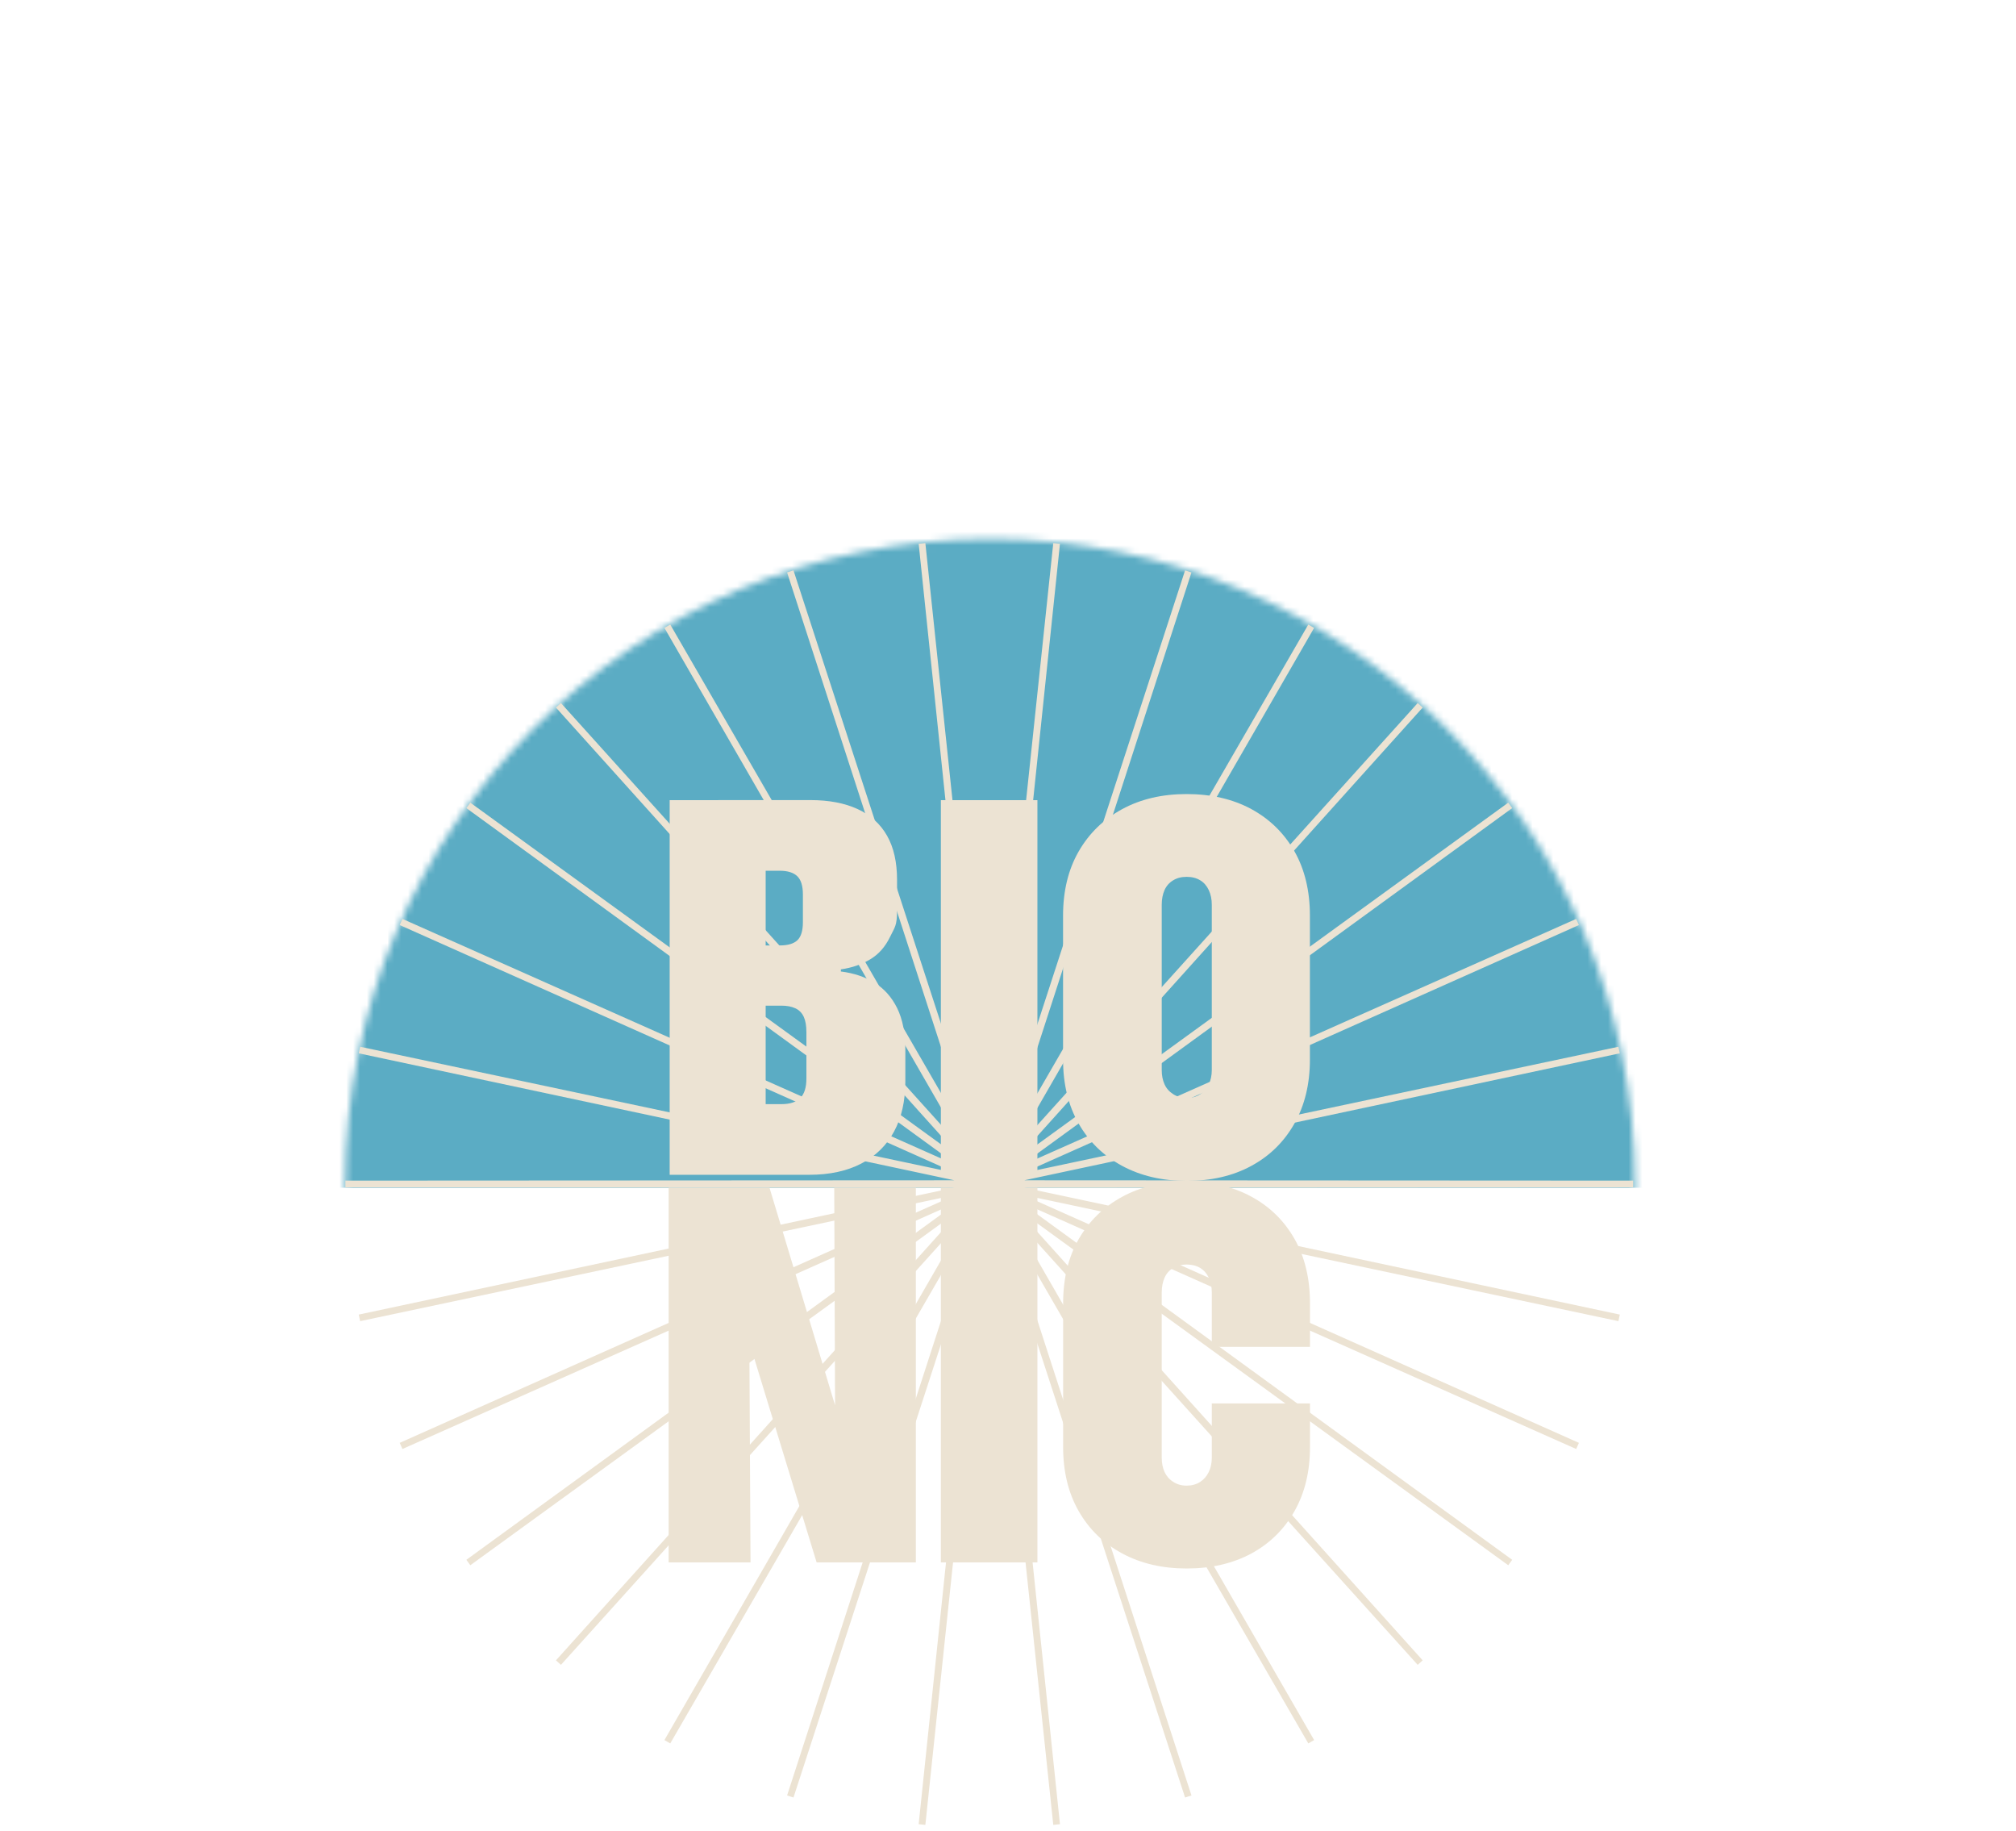 <svg width="294" height="267" viewBox="0 0 294 267" fill="none" xmlns="http://www.w3.org/2000/svg">
<g clip-path="url(#clip0_547_5054)">
<mask id="mask0_547_5054" style="mask-type:luminance" maskUnits="userSpaceOnUse" x="50" y="78" width="189" height="189">
<path d="M144.38 266.67C196.322 266.67 238.43 224.562 238.43 172.62C238.43 120.678 196.322 78.57 144.38 78.57C92.438 78.57 50.33 120.678 50.33 172.62C50.33 224.562 92.438 266.67 144.38 266.67Z" fill="white"/>
</mask>
<g mask="url(#mask0_547_5054)">
<path d="M293.83 0H-21V173.17H293.83V0Z" fill="#5BACC4"/>
</g>
<path d="M144.27 172.15L154.09 79.23L144.37 172.16L173.29 83.31L144.46 172.19L191.22 91.3L144.55 172.24L207.11 102.83L144.62 172.3L220.24 117.42L144.68 172.38L230.06 134.42L144.72 172.47L236.12 153.09L144.74 172.57L238.17 172.62L144.74 172.67L236.12 192.14L144.72 172.76L230.06 210.81L144.68 172.85L220.24 227.81L144.62 172.93L207.11 242.4L144.55 173L191.22 253.94L144.46 173.05L173.29 261.92L144.37 173.08L154.09 266.01L144.27 173.09L134.46 266.01L144.17 173.08L115.25 261.92L144.08 173.05L97.32 253.94L144 173L81.44 242.4L143.92 172.93L68.3 227.81L143.87 172.85L58.49 210.81L143.83 172.76L52.42 192.14L143.81 172.67L50.37 172.62L143.81 172.57L52.42 153.09L143.83 172.47L58.49 134.42L143.87 172.38L68.3 117.42L143.92 172.3L81.44 102.83L144 172.24L97.32 91.3L144.08 172.19L115.25 83.31L144.17 172.16L134.46 79.23L144.27 172.15Z" fill="#D0D0C8" stroke="#ECE3D3" stroke-width="0.98" stroke-miterlimit="10"/>
<path d="M97.66 171.28V116.66H111.66V171.28H97.66ZM104.72 171.28V160.98H113.93C115.2 160.98 116.13 160.68 116.72 160.08C117.31 159.48 117.6 158.53 117.6 157.23V150.48C117.6 149.54 117.47 148.8 117.21 148.24C116.95 147.68 116.55 147.27 116 147.01C115.45 146.75 114.76 146.62 113.93 146.62H104.72V137.84H113.73C114.9 137.84 115.75 137.59 116.29 137.08C116.82 136.57 117.09 135.7 117.09 134.45V130.42C117.09 129.17 116.82 128.28 116.27 127.75C115.72 127.22 114.87 126.95 113.7 126.95H104.73V116.65H118.19C120.89 116.65 123.19 117.09 125.07 117.96C126.96 118.83 128.39 120.13 129.36 121.84C130.34 123.56 130.82 125.7 130.82 128.28V132.77C130.82 135.01 130.48 135.18 129.79 136.61C129.1 138.04 128.14 139.13 126.9 139.87C125.66 140.61 124.24 141.1 122.63 141.33V141.64C124.5 141.87 126.14 142.42 127.54 143.28C128.94 144.14 130.04 145.37 130.84 146.99C131.63 148.6 132.03 150.63 132.03 153.07V157.67C132.03 160.5 131.48 162.94 130.39 164.96C129.3 166.99 127.7 168.55 125.61 169.64C123.52 170.73 120.99 171.28 118.02 171.28H104.72Z" fill="#ECE3D3"/>
<path d="M137.21 171.28V116.66H151.29V171.28H137.21Z" fill="#ECE3D3"/>
<path d="M173.049 172.17C169.489 172.17 166.349 171.44 163.629 169.97C160.909 168.5 158.799 166.44 157.289 163.79C155.779 161.14 155.029 158.03 155.029 154.47V133.51C155.029 129.9 155.789 126.77 157.309 124.13C158.829 121.49 160.939 119.44 163.649 117.97C166.349 116.5 169.489 115.77 173.049 115.77C176.609 115.77 179.779 116.5 182.469 117.95C185.159 119.41 187.259 121.46 188.769 124.11C190.279 126.76 191.029 129.9 191.029 133.51V154.47C191.029 158.03 190.279 161.15 188.769 163.81C187.259 166.48 185.159 168.54 182.469 169.99C179.779 171.45 176.639 172.17 173.049 172.17ZM173.049 160.08C173.799 160.08 174.449 159.9 174.999 159.55C175.549 159.2 175.969 158.72 176.269 158.11C176.569 157.5 176.719 156.8 176.719 156.02V131.9C176.719 131.12 176.579 130.42 176.289 129.79C175.999 129.17 175.589 128.68 175.039 128.35C174.489 128.01 173.829 127.84 173.049 127.84C172.269 127.84 171.639 128.01 171.079 128.35C170.519 128.69 170.099 129.16 169.829 129.77C169.559 130.38 169.419 131.09 169.419 131.9V156.02C169.419 156.8 169.559 157.49 169.829 158.09C170.099 158.69 170.529 159.17 171.099 159.53C171.669 159.89 172.319 160.08 173.049 160.08Z" fill="#ECE3D3"/>
<path d="M97.51 227.79V173.17H112.22L123.3 209.93L118.66 205.05H121.78L121.66 173.17H133.56V227.79H119.09L107.89 191.15L112.49 195.99L109.29 197.65L109.45 227.79H97.51Z" fill="#ECE3D3"/>
<path d="M137.21 227.79V173.17H151.29V227.79H137.21Z" fill="#ECE3D3"/>
<path d="M176.72 204.62V212.54C176.72 213.32 176.57 214.02 176.27 214.63C175.97 215.24 175.55 215.72 175 216.07C174.45 216.42 173.8 216.6 173.05 216.6C172.3 216.6 171.67 216.42 171.1 216.05C170.53 215.69 170.11 215.21 169.83 214.61C169.56 214.01 169.42 213.32 169.42 212.54V188.42C169.42 187.61 169.56 186.91 169.83 186.29C170.1 185.68 170.52 185.2 171.08 184.87C171.64 184.53 172.3 184.36 173.05 184.36C173.8 184.36 174.49 184.53 175.04 184.87C175.59 185.21 176 185.69 176.29 186.31C176.58 186.93 176.72 187.64 176.72 188.42V196.37H191.04V190.02C191.04 186.41 190.29 183.27 188.78 180.62C187.27 177.97 185.17 175.91 182.48 174.46C179.79 173 176.65 172.28 173.06 172.28C169.47 172.28 166.36 173.02 163.66 174.48C160.96 175.95 158.84 178 157.32 180.64C155.8 183.28 155.04 186.41 155.04 190.02V210.98C155.04 214.54 155.79 217.65 157.3 220.3C158.81 222.95 160.92 225.01 163.64 226.48C166.36 227.95 169.5 228.68 173.06 228.68C176.62 228.68 179.79 227.95 182.48 226.5C185.17 225.04 187.27 222.98 188.78 220.32C190.29 217.65 191.04 214.54 191.04 210.98V204.62H176.72Z" fill="#ECE3D3"/>
</g>
<defs>
<clipPath id="clip0_547_5054">
<rect width="314.83" height="266.66" fill="white" transform="translate(-21)"/>
</clipPath>
</defs>
</svg>
